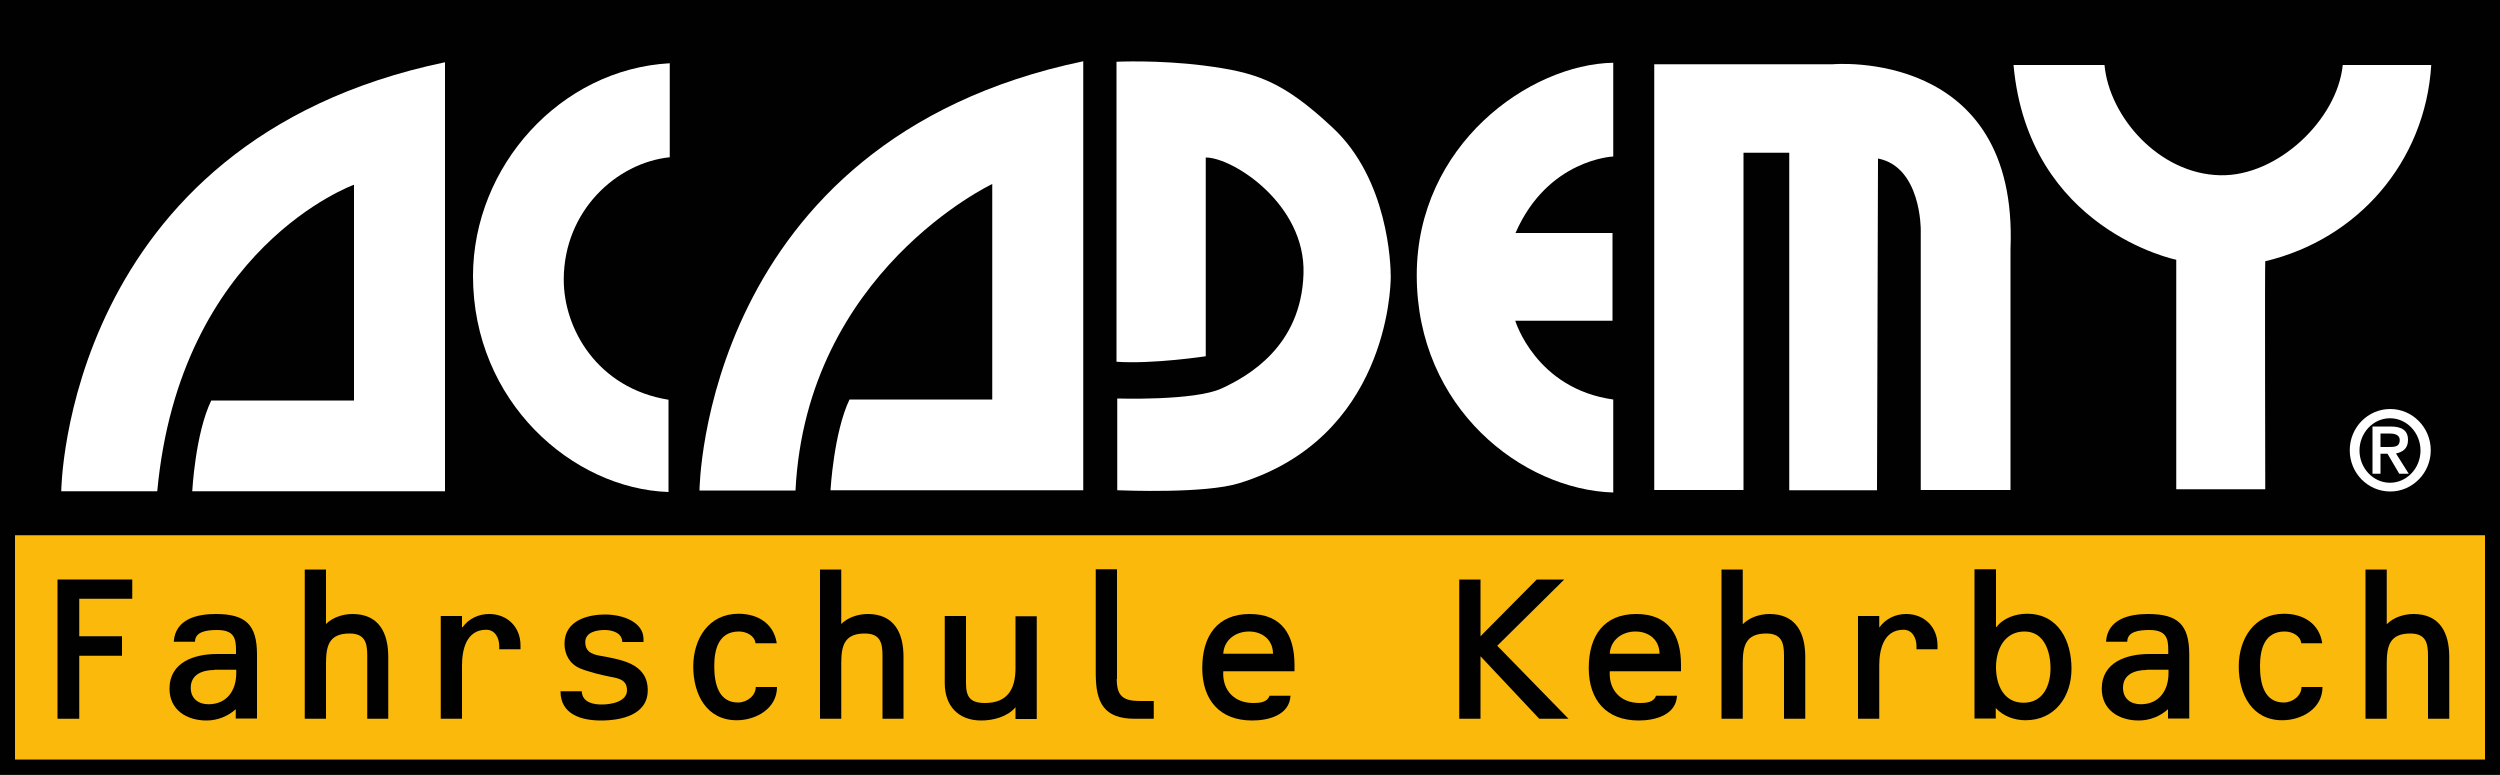 <svg xmlns="http://www.w3.org/2000/svg" xmlns:xlink="http://www.w3.org/1999/xlink" id="b" viewBox="0 0 100 30.99"><defs><clipPath id="d"><rect width="100" height="30.99" fill="none"></rect></clipPath><clipPath id="e"><rect width="100" height="30.99" fill="none"></rect></clipPath><clipPath id="f"><rect width="100" height="30.99" fill="none"></rect></clipPath></defs><g id="c"><rect y="0" width="100" height="30.99" fill="#010101"></rect><g clip-path="url(#d)"><path d="M26.79,6.28v-3.75c-4.39.24-7.86,4.13-7.87,8.5,0,5.04,3.98,8.52,7.82,8.65v-3.69c-2.85-.46-4.2-2.85-4.19-4.82.01-2.74,2.11-4.66,4.24-4.88" fill="#fff"></path><path d="M2.45,19.65s.11-13.98,15.35-17.16v17.16H7.69s.12-2.31.76-3.63h5.71V7.39s-6.96,2.49-7.87,12.26h-3.84Z" fill="#fff"></path><path d="M27.98,19.61s.11-13.98,15.35-17.16v17.16h-10.11s.13-2.31.76-3.63h5.71V7.36s-7.43,3.5-7.87,12.26h-3.84Z" fill="#fff"></path><path d="M44.66,14.46s0-11.99,0-11.99c0,0,1.65-.08,3.48.15,2.08.27,3.14.59,5.17,2.49,2.22,2.07,2.32,5.47,2.32,5.96s-.17,6.45-6.07,8.26c-1.36.42-4.58.29-4.87.28,0,0,0-3.67,0-3.67,0,0,3.08.1,4.17-.4,1.06-.49,3.19-1.68,3.28-4.59.09-2.78-2.82-4.65-3.91-4.65v7.95s-2.1.32-3.57.22" fill="#fff"></path><path d="M64.53,2.51v3.75s-2.62.1-3.91,3.06h3.88v3.51h-3.89s.82,2.72,3.92,3.15v3.72c-3.63-.11-7.86-3.37-7.86-8.69,0-5.21,4.5-8.44,7.86-8.5" fill="#fff"></path><path d="M80.54,2.6s3.64,0,3.64,0c.19,2.07,2.18,4.36,4.63,4.41,2.29.05,4.68-2.22,4.9-4.41,0,0,3.54,0,3.54,0-.24,3.88-2.94,6.97-6.64,7.85-.02,0,0,9.12,0,9.12h-3.56v-9.18s-5.92-1.2-6.51-7.8" fill="#fff"></path><path d="M71.58,6.11h-1.84s0,13.49,0,13.49h-3.57V2.57s7.14,0,7.14,0c0,0,7.44-.67,7.11,7.39v9.64s-3.59,0-3.59,0v-10.41s.02-2.51-1.71-2.85l-.04,13.27h-3.51s0-13.51,0-13.51Z" fill="#fff"></path><path d="M95.61,19.66c.89,0,1.62-.74,1.62-1.65s-.73-1.65-1.62-1.65-1.62.73-1.62,1.65.73,1.65,1.62,1.65M94.38,18.02c0-.71.55-1.29,1.22-1.29s1.22.58,1.22,1.29-.55,1.29-1.22,1.29-1.22-.58-1.22-1.29M95.22,17.88v-.54h.36c.18,0,.41.04.41.26,0,.27-.2.28-.44.28h-.34ZM95.97,18.95h.38l-.51-.81c.27-.06.48-.2.48-.54,0-.38-.24-.54-.7-.54h-.72v1.89h.32v-.8h.28l.47.8Z" fill="#fff"></path></g><rect x=".6" y="21.41" width="98.8" height="8.98" fill="#fab90b"></rect><path d="M.6,21.41V.6h98.8v29.79H.6v-8.98ZM0,30.99h100V0H0v30.99Z" fill="#010101"></path><polygon points="3.17 25.45 4.88 25.45 4.88 26.23 3.17 26.23 3.17 28.75 2.3 28.75 2.3 23.18 5.29 23.18 5.29 23.95 3.17 23.95 3.17 25.45" fill="#010101"></polygon><g clip-path="url(#e)"><path d="M8.57,26.8c-.46,0-.94.17-.94.71,0,.43.3.66.71.66.75,0,1.11-.57,1.11-1.24v-.14h-.88ZM9.45,28.35c-.32.3-.75.47-1.19.47-.8,0-1.48-.43-1.48-1.27,0-1.07,1-1.39,1.9-1.39h.76v-.15c0-.47-.07-.81-.76-.81-.43,0-.88.07-.88.47h-.85c.06-.91.93-1.11,1.68-1.11,1.19,0,1.65.42,1.65,1.62v2.56h-.85v-.39Z" fill="#010101"></path><path d="M13.03,24.97c.26-.27.68-.41,1.07-.41,1.06,0,1.43.76,1.43,1.71v2.48h-.84v-2.54c0-.52-.11-.87-.71-.87-.84,0-.94.52-.94,1.21v2.2h-.85v-5.97h.85v2.2Z" fill="#010101"></path><path d="M18.48,25.09h.02c.25-.34.63-.53,1.07-.53.72,0,1.25.52,1.25,1.25v.16h-.85v-.12c0-.32-.16-.66-.52-.66-.8,0-.97.8-.97,1.43v2.13h-.85v-4.11h.85v.45Z" fill="#010101"></path><path d="M24.89,25.66c-.02-.37-.44-.46-.7-.46-.3,0-.78.07-.78.49,0,.35.23.47.54.53.83.16,1.96.28,1.96,1.39,0,.99-1.07,1.21-1.87,1.21s-1.62-.25-1.62-1.17h.85c.02.48.53.53.8.53.35,0,1.01-.1,1.01-.57,0-.42-.34-.48-.67-.54-.36-.07-.89-.2-1.22-.34-.41-.18-.61-.56-.61-.98,0-.96.98-1.17,1.62-1.17.75,0,1.54.32,1.54.98v.12h-.85Z" fill="#010101"></path><path d="M30.22,25.74c-.02-.3-.35-.48-.66-.48-.82,0-.99.72-.99,1.39s.16,1.45.95,1.45c.36,0,.71-.27.71-.62h.85c0,.87-.85,1.33-1.61,1.33-1.21,0-1.74-1.04-1.74-2.15s.62-2.11,1.81-2.11c.76,0,1.41.38,1.53,1.18h-.85Z" fill="#010101"></path><path d="M33.64,24.97c.26-.27.68-.41,1.07-.41,1.06,0,1.43.76,1.43,1.71v2.48h-.84v-2.54c0-.52-.11-.87-.71-.87-.84,0-.94.52-.94,1.21v2.2h-.85v-5.97h.85v2.2Z" fill="#010101"></path><path d="M40.62,28.29c-.32.38-.89.53-1.37.53-.93,0-1.46-.6-1.46-1.49v-2.69h.85v2.69c0,.56.18.79.76.79.91,0,1.22-.57,1.22-1.39v-2.08h.85v4.11h-.85v-.46Z" fill="#010101"></path><path d="M44.67,27.16c0,.68.25.88.93.88h.55v.71h-.76c-1.23,0-1.56-.64-1.56-1.8v-4.18h.85v4.39Z" fill="#010101"></path><path d="M50.92,26.15c0-.55-.42-.89-.96-.89s-1,.34-1.03.89h1.99ZM48.93,26.86c-.04.75.44,1.26,1.2,1.26.25,0,.56-.02.65-.29h.84c-.04.78-.89.99-1.53.99-1.3,0-2-.82-2-2.1s.6-2.16,1.9-2.16,1.79.85,1.79,2.04v.25h-2.84Z" fill="#010101"></path></g><polygon points="61.47 23.18 62.57 23.18 59.89 25.83 62.74 28.75 61.57 28.75 59.22 26.25 59.22 28.75 58.37 28.75 58.37 23.18 59.22 23.18 59.22 25.45 61.47 23.18" fill="#010101"></polygon><g clip-path="url(#f)"><path d="M66.38,26.15c0-.55-.42-.89-.96-.89s-1,.34-1.03.89h1.99ZM64.39,26.86c-.04.75.44,1.26,1.2,1.26.25,0,.56-.02.65-.29h.84c-.04.78-.89.99-1.53.99-1.3,0-2-.82-2-2.1s.6-2.16,1.9-2.16,1.79.85,1.79,2.04v.25h-2.84Z" fill="#010101"></path><path d="M69.71,24.97c.26-.27.68-.41,1.07-.41,1.06,0,1.43.76,1.43,1.71v2.48h-.85v-2.54c0-.52-.11-.87-.71-.87-.84,0-.94.52-.94,1.21v2.2h-.85v-5.97h.85v2.2Z" fill="#010101"></path><path d="M75.16,25.09h.02c.25-.34.63-.53,1.07-.53.72,0,1.25.52,1.25,1.25v.16h-.84v-.12c0-.32-.16-.66-.52-.66-.8,0-.97.8-.97,1.43v2.13h-.85v-4.11h.85v.45Z" fill="#010101"></path><path d="M79.84,26.69c0,.69.3,1.42,1.1,1.42s1.08-.71,1.08-1.38-.25-1.47-1.04-1.47-1.14.7-1.14,1.43M78.99,22.77h.85v2.31h.02c.28-.37.78-.53,1.22-.53,1.26,0,1.78,1.09,1.78,2.2s-.66,2.06-1.84,2.06c-.44,0-.89-.16-1.19-.49v.42h-.85v-5.97Z" fill="#010101"></path><path d="M85.86,26.8c-.46,0-.94.17-.94.71,0,.43.3.66.71.66.75,0,1.11-.57,1.11-1.24v-.14h-.88ZM86.74,28.35c-.32.3-.75.47-1.19.47-.8,0-1.48-.43-1.48-1.27,0-1.07,1-1.39,1.9-1.39h.76v-.15c0-.47-.07-.81-.76-.81-.44,0-.88.07-.88.47h-.85c.06-.91.93-1.11,1.68-1.11,1.19,0,1.65.42,1.65,1.62v2.56h-.85v-.39Z" fill="#010101"></path><path d="M92.05,25.74c-.02-.3-.35-.48-.66-.48-.82,0-.99.72-.99,1.39s.16,1.45.95,1.45c.36,0,.71-.27.71-.62h.84c0,.87-.84,1.33-1.61,1.33-1.21,0-1.74-1.04-1.74-2.15s.62-2.11,1.81-2.11c.76,0,1.41.38,1.53,1.18h-.84Z" fill="#010101"></path><path d="M95.47,24.97c.26-.27.68-.41,1.07-.41,1.06,0,1.43.76,1.43,1.71v2.48h-.85v-2.54c0-.52-.11-.87-.71-.87-.84,0-.94.52-.94,1.21v2.2h-.85v-5.97h.85v2.2Z" fill="#010101"></path></g></g></svg>